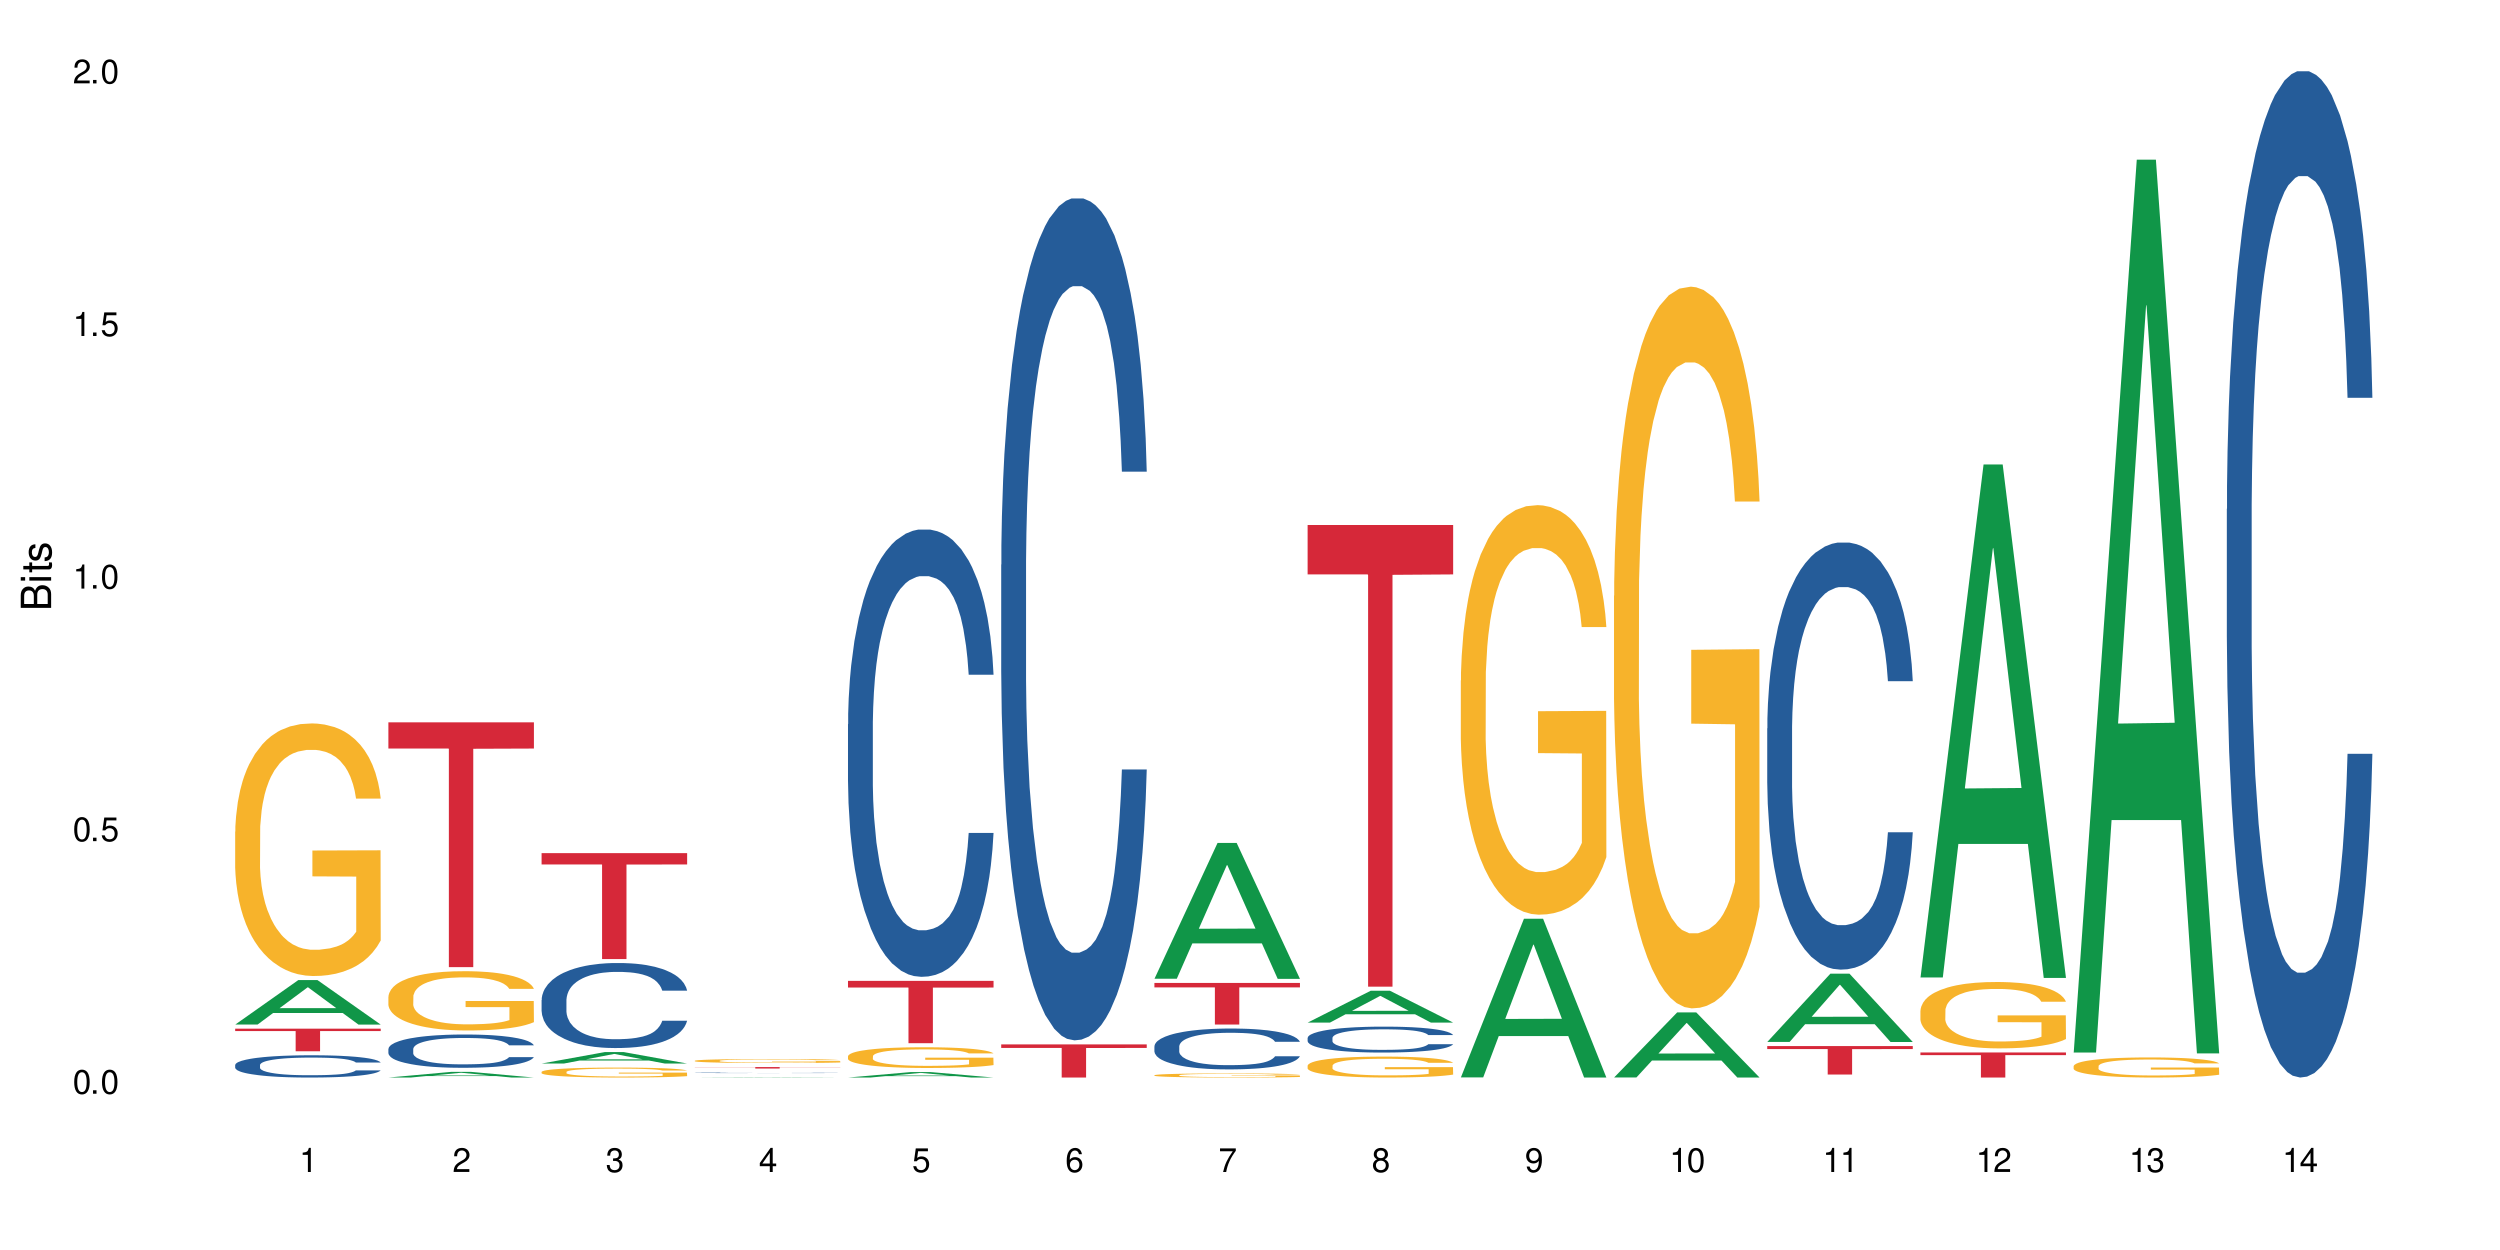 <?xml version="1.0" encoding="UTF-8"?>
<svg xmlns="http://www.w3.org/2000/svg" xmlns:xlink="http://www.w3.org/1999/xlink" width="720" height="360" viewBox="0 0 720 360">
<defs>
<g>
<g id="glyph-0-0">
</g>
<g id="glyph-0-1">
<path d="M 2.641 -6.938 C 2 -6.938 1.422 -6.656 1.078 -6.172 C 0.641 -5.562 0.406 -4.641 0.406 -3.359 C 0.406 -1.016 1.188 0.219 2.641 0.219 C 4.078 0.219 4.859 -1.016 4.859 -3.297 C 4.859 -4.641 4.656 -5.547 4.203 -6.172 C 3.844 -6.656 3.281 -6.938 2.641 -6.938 Z M 2.641 -6.188 C 3.547 -6.188 4 -5.25 4 -3.375 C 4 -1.406 3.562 -0.484 2.625 -0.484 C 1.734 -0.484 1.281 -1.438 1.281 -3.344 C 1.281 -5.25 1.734 -6.188 2.641 -6.188 Z M 2.641 -6.188 "/>
</g>
<g id="glyph-0-2">
<path d="M 1.828 -1 L 0.828 -1 L 0.828 0 L 1.828 0 Z M 1.828 -1 "/>
</g>
<g id="glyph-0-3">
<path d="M 4.562 -6.797 L 1.062 -6.797 L 0.547 -3.094 L 1.328 -3.094 C 1.719 -3.562 2.047 -3.734 2.578 -3.734 C 3.484 -3.734 4.062 -3.109 4.062 -2.094 C 4.062 -1.125 3.484 -0.531 2.578 -0.531 C 1.828 -0.531 1.375 -0.906 1.188 -1.672 L 0.328 -1.672 C 0.453 -1.109 0.547 -0.844 0.75 -0.594 C 1.125 -0.078 1.828 0.219 2.594 0.219 C 3.969 0.219 4.922 -0.781 4.922 -2.219 C 4.922 -3.562 4.031 -4.484 2.719 -4.484 C 2.25 -4.484 1.859 -4.359 1.469 -4.062 L 1.734 -5.969 L 4.562 -5.969 Z M 4.562 -6.797 "/>
</g>
<g id="glyph-0-4">
<path d="M 2.484 -4.938 L 2.484 0 L 3.328 0 L 3.328 -6.938 L 2.766 -6.938 C 2.469 -5.875 2.281 -5.734 0.984 -5.562 L 0.984 -4.938 Z M 2.484 -4.938 "/>
</g>
<g id="glyph-0-5">
<path d="M 4.859 -0.828 L 1.281 -0.828 C 1.359 -1.406 1.672 -1.781 2.5 -2.281 L 3.469 -2.828 C 4.406 -3.344 4.906 -4.062 4.906 -4.906 C 4.906 -5.484 4.672 -6.031 4.266 -6.406 C 3.859 -6.766 3.375 -6.938 2.719 -6.938 C 1.859 -6.938 1.219 -6.625 0.844 -6.031 C 0.609 -5.672 0.5 -5.234 0.484 -4.531 L 1.328 -4.531 C 1.359 -5.016 1.406 -5.281 1.531 -5.516 C 1.75 -5.938 2.188 -6.203 2.703 -6.203 C 3.469 -6.203 4.031 -5.641 4.031 -4.891 C 4.031 -4.344 3.719 -3.859 3.125 -3.516 L 2.234 -3 C 0.812 -2.172 0.406 -1.531 0.328 -0.016 L 4.859 -0.016 Z M 4.859 -0.828 "/>
</g>
<g id="glyph-0-6">
<path d="M 2.125 -3.188 L 2.578 -3.188 C 3.5 -3.188 3.984 -2.766 3.984 -1.922 C 3.984 -1.062 3.469 -0.531 2.594 -0.531 C 1.656 -0.531 1.203 -1 1.156 -2.016 L 0.312 -2.016 C 0.344 -1.453 0.438 -1.094 0.609 -0.781 C 0.953 -0.109 1.625 0.219 2.547 0.219 C 3.953 0.219 4.859 -0.625 4.859 -1.938 C 4.859 -2.828 4.516 -3.297 3.703 -3.594 C 4.344 -3.844 4.656 -4.328 4.656 -5.031 C 4.656 -6.219 3.875 -6.938 2.578 -6.938 C 1.203 -6.938 0.484 -6.172 0.453 -4.703 L 1.297 -4.703 C 1.312 -5.125 1.344 -5.359 1.453 -5.578 C 1.641 -5.969 2.062 -6.203 2.594 -6.203 C 3.344 -6.203 3.797 -5.75 3.797 -5 C 3.797 -4.516 3.609 -4.219 3.25 -4.047 C 3.016 -3.953 2.703 -3.922 2.125 -3.906 Z M 2.125 -3.188 "/>
</g>
<g id="glyph-0-7">
<path d="M 3.141 -1.672 L 3.141 0 L 3.984 0 L 3.984 -1.672 L 4.984 -1.672 L 4.984 -2.438 L 3.984 -2.438 L 3.984 -6.938 L 3.359 -6.938 L 0.266 -2.578 L 0.266 -1.672 Z M 3.141 -2.438 L 1 -2.438 L 3.141 -5.5 Z M 3.141 -2.438 "/>
</g>
<g id="glyph-0-8">
<path d="M 4.781 -5.125 C 4.609 -6.266 3.891 -6.938 2.844 -6.938 C 2.094 -6.938 1.422 -6.578 1.031 -5.953 C 0.594 -5.266 0.406 -4.422 0.406 -3.172 C 0.406 -2 0.578 -1.25 0.984 -0.641 C 1.359 -0.078 1.953 0.219 2.703 0.219 C 3.984 0.219 4.922 -0.75 4.922 -2.094 C 4.922 -3.375 4.062 -4.281 2.844 -4.281 C 2.172 -4.281 1.641 -4.031 1.281 -3.516 C 1.281 -5.234 1.828 -6.188 2.797 -6.188 C 3.391 -6.188 3.797 -5.797 3.938 -5.125 Z M 2.734 -3.531 C 3.547 -3.531 4.062 -2.953 4.062 -2.031 C 4.062 -1.156 3.484 -0.531 2.703 -0.531 C 1.922 -0.531 1.328 -1.188 1.328 -2.078 C 1.328 -2.938 1.906 -3.531 2.734 -3.531 Z M 2.734 -3.531 "/>
</g>
<g id="glyph-0-9">
<path d="M 4.984 -6.797 L 0.438 -6.797 L 0.438 -5.969 L 4.109 -5.969 C 2.5 -3.656 1.828 -2.234 1.328 0 L 2.219 0 C 2.594 -2.172 3.453 -4.047 4.984 -6.094 Z M 4.984 -6.797 "/>
</g>
<g id="glyph-0-10">
<path d="M 3.75 -3.656 C 4.469 -4.094 4.688 -4.438 4.688 -5.078 C 4.688 -6.172 3.844 -6.938 2.641 -6.938 C 1.438 -6.938 0.594 -6.172 0.594 -5.094 C 0.594 -4.438 0.812 -4.094 1.516 -3.656 C 0.734 -3.266 0.359 -2.703 0.359 -1.922 C 0.359 -0.656 1.281 0.219 2.641 0.219 C 3.984 0.219 4.922 -0.656 4.922 -1.922 C 4.922 -2.703 4.531 -3.266 3.75 -3.656 Z M 2.641 -6.188 C 3.359 -6.188 3.812 -5.75 3.812 -5.062 C 3.812 -4.406 3.344 -3.984 2.641 -3.984 C 1.922 -3.984 1.453 -4.406 1.453 -5.078 C 1.453 -5.75 1.922 -6.188 2.641 -6.188 Z M 2.641 -3.266 C 3.484 -3.266 4.062 -2.719 4.062 -1.906 C 4.062 -1.078 3.484 -0.531 2.625 -0.531 C 1.797 -0.531 1.219 -1.094 1.219 -1.906 C 1.219 -2.719 1.781 -3.266 2.641 -3.266 Z M 2.641 -3.266 "/>
</g>
<g id="glyph-0-11">
<path d="M 0.516 -1.578 C 0.672 -0.453 1.406 0.219 2.438 0.219 C 3.188 0.219 3.859 -0.141 4.266 -0.766 C 4.688 -1.453 4.891 -2.297 4.891 -3.547 C 4.891 -4.719 4.703 -5.453 4.312 -6.078 C 3.938 -6.641 3.344 -6.938 2.594 -6.938 C 1.297 -6.938 0.359 -5.969 0.359 -4.625 C 0.359 -3.344 1.234 -2.453 2.453 -2.453 C 3.094 -2.453 3.578 -2.672 4.016 -3.203 C 4 -1.484 3.469 -0.531 2.5 -0.531 C 1.906 -0.531 1.484 -0.906 1.359 -1.578 Z M 2.578 -6.203 C 3.375 -6.203 3.969 -5.531 3.969 -4.641 C 3.969 -3.797 3.391 -3.188 2.547 -3.188 C 1.734 -3.188 1.234 -3.766 1.234 -4.688 C 1.234 -5.562 1.797 -6.203 2.578 -6.203 Z M 2.578 -6.203 "/>
</g>
<g id="glyph-1-0">
</g>
<g id="glyph-1-1">
<path d="M 0 -0.953 L 0 -4.891 C 0 -5.719 -0.234 -6.344 -0.734 -6.797 C -1.188 -7.234 -1.812 -7.469 -2.5 -7.469 C -3.547 -7.469 -4.188 -7 -4.625 -5.875 C -4.984 -6.688 -5.625 -7.094 -6.531 -7.094 C -7.172 -7.094 -7.734 -6.859 -8.141 -6.391 C -8.562 -5.922 -8.75 -5.344 -8.75 -4.5 L -8.75 -0.953 Z M -4.984 -2.062 L -7.766 -2.062 L -7.766 -4.219 C -7.766 -4.844 -7.688 -5.203 -7.453 -5.5 C -7.219 -5.812 -6.859 -5.969 -6.375 -5.969 C -5.891 -5.969 -5.531 -5.812 -5.297 -5.5 C -5.062 -5.203 -4.984 -4.844 -4.984 -4.219 Z M -0.984 -2.062 L -4 -2.062 L -4 -4.781 C -4 -5.766 -3.438 -6.359 -2.484 -6.359 C -1.547 -6.359 -0.984 -5.766 -0.984 -4.781 Z M -0.984 -2.062 "/>
</g>
<g id="glyph-1-2">
<path d="M -6.281 -1.797 L -6.281 -0.797 L 0 -0.797 L 0 -1.797 Z M -8.75 -1.797 L -8.75 -0.797 L -7.484 -0.797 L -7.484 -1.797 Z M -8.75 -1.797 "/>
</g>
<g id="glyph-1-3">
<path d="M -6.281 -3.047 L -6.281 -2.016 L -8.016 -2.016 L -8.016 -1.016 L -6.281 -1.016 L -6.281 -0.172 L -5.469 -0.172 L -5.469 -1.016 L -0.719 -1.016 C -0.078 -1.016 0.281 -1.453 0.281 -2.234 C 0.281 -2.5 0.25 -2.719 0.188 -3.047 L -0.641 -3.047 C -0.609 -2.906 -0.594 -2.766 -0.594 -2.562 C -0.594 -2.141 -0.719 -2.016 -1.156 -2.016 L -5.469 -2.016 L -5.469 -3.047 Z M -6.281 -3.047 "/>
</g>
<g id="glyph-1-4">
<path d="M -4.531 -5.25 C -5.766 -5.25 -6.469 -4.422 -6.469 -2.969 C -6.469 -1.516 -5.719 -0.562 -4.547 -0.562 C -3.562 -0.562 -3.094 -1.062 -2.734 -2.562 L -2.516 -3.484 C -2.344 -4.188 -2.094 -4.469 -1.641 -4.469 C -1.047 -4.469 -0.641 -3.875 -0.641 -3 C -0.641 -2.453 -0.797 -2 -1.062 -1.75 C -1.25 -1.594 -1.422 -1.531 -1.875 -1.469 L -1.875 -0.406 C -0.422 -0.453 0.281 -1.266 0.281 -2.922 C 0.281 -4.5 -0.5 -5.516 -1.719 -5.516 C -2.656 -5.516 -3.172 -4.984 -3.469 -3.734 L -3.703 -2.766 C -3.891 -1.953 -4.156 -1.609 -4.594 -1.609 C -5.188 -1.609 -5.547 -2.125 -5.547 -2.938 C -5.547 -3.75 -5.203 -4.172 -4.531 -4.203 Z M -4.531 -5.25 "/>
</g>
</g>
</defs>
<rect x="-72" y="-36" width="864" height="432" fill="rgb(100%, 100%, 100%)" fill-opacity="1"/>
<path fill-rule="nonzero" fill="rgb(6.275%, 58.824%, 28.235%)" fill-opacity="1" d="M 67.73 295.074 L 67.777 295.062 L 85.914 282.258 L 91.422 282.258 L 109.648 295.086 L 103.242 295.086 L 98.676 291.738 L 78.656 291.738 L 74.18 295.074 L 67.73 295.074 L 80.582 290.352 L 96.84 290.34 L 88.734 284.355 L 88.645 284.34 L 88.555 284.379 L 80.539 290.34 L 80.582 290.352 Z M 67.73 295.074 "/>
<path fill-rule="nonzero" fill="rgb(14.51%, 36.078%, 60%)" fill-opacity="1" d="M 67.73 306.711 L 67.781 306.703 L 67.781 306.562 L 67.934 306.34 L 68.293 306.059 L 68.652 305.867 L 69.57 305.52 L 70.848 305.188 L 72.18 304.93 L 73.148 304.777 L 74.02 304.66 L 76.012 304.441 L 77.289 304.332 L 78.672 304.23 L 80.355 304.133 L 81.582 304.074 L 84.344 303.98 L 86.391 303.938 L 87.973 303.922 L 91.398 303.922 L 93.441 303.945 L 94.926 303.973 L 96.562 304.02 L 97.941 304.074 L 100.344 304.203 L 102.492 304.367 L 103.461 304.461 L 104.996 304.641 L 106.172 304.816 L 106.988 304.969 L 107.91 305.188 L 108.727 305.449 L 109.34 305.75 L 109.648 306 L 102.492 306 L 102.133 305.766 L 101.723 305.586 L 100.957 305.344 L 100.191 305.176 L 99.117 305.004 L 98.145 304.895 L 96.816 304.781 L 95.641 304.711 L 94.414 304.66 L 93.238 304.625 L 90.988 304.59 L 88.383 304.59 L 87.41 304.602 L 85.418 304.648 L 84.344 304.688 L 82.812 304.77 L 81.738 304.848 L 80.461 304.965 L 79.59 305.062 L 78.516 305.215 L 77.75 305.352 L 76.883 305.543 L 76.371 305.691 L 75.91 305.855 L 75.5 306.047 L 75.195 306.254 L 74.988 306.469 L 74.887 306.68 L 74.887 307.59 L 74.988 307.801 L 75.246 308.047 L 75.91 308.406 L 76.883 308.715 L 78.004 308.961 L 79.078 309.137 L 79.691 309.219 L 80.512 309.312 L 81.789 309.43 L 83.629 309.547 L 84.703 309.594 L 86.34 309.641 L 88.023 309.664 L 90.273 309.664 L 92.27 309.641 L 93.598 309.613 L 94.977 309.566 L 96.867 309.465 L 98.043 309.371 L 99.066 309.262 L 99.832 309.148 L 100.344 309.055 L 101.109 308.875 L 101.723 308.676 L 102.184 308.469 L 102.492 308.27 L 109.648 308.27 L 109.34 308.504 L 108.883 308.734 L 108.422 308.902 L 107.707 309.109 L 106.887 309.289 L 105.711 309.496 L 104.742 309.629 L 103.461 309.777 L 102.285 309.887 L 101.008 309.988 L 99.117 310.105 L 97.891 310.164 L 96.562 310.215 L 94.977 310.262 L 92.984 310.305 L 90.836 310.328 L 88.844 310.332 L 86.695 310.32 L 85.109 310.297 L 83.016 310.246 L 80.41 310.141 L 78.516 310.027 L 77.035 309.918 L 75.758 309.801 L 74.324 309.641 L 72.484 309.383 L 71.359 309.184 L 70.594 309.02 L 69.723 308.793 L 69.109 308.586 L 68.395 308.258 L 67.883 307.844 L 67.73 307.52 Z M 67.73 306.711 "/>
<path fill-rule="nonzero" fill="rgb(96.863%, 70.196%, 16.863%)" fill-opacity="1" d="M 67.73 239.504 L 67.781 239.438 L 67.781 238.105 L 67.988 235.117 L 68.496 231 L 69.164 227.609 L 69.879 224.953 L 70.34 223.559 L 71.105 221.562 L 71.77 220.102 L 73.457 217.113 L 75.602 214.32 L 76.777 213.125 L 78.109 211.996 L 80 210.734 L 80.867 210.27 L 83.527 209.207 L 86.543 208.543 L 89.863 208.344 L 91.398 208.41 L 93.496 208.676 L 96.355 209.406 L 97.992 210.07 L 99.27 210.734 L 100.602 211.598 L 102.234 212.926 L 103.77 214.52 L 104.996 216.117 L 106.223 218.109 L 107.246 220.234 L 108.113 222.559 L 108.883 225.352 L 109.34 227.676 L 109.648 230 L 102.543 230 L 102.133 227.676 L 101.672 225.883 L 100.906 223.691 L 100.141 222.094 L 99.375 220.832 L 97.941 219.105 L 96.715 218.043 L 95.18 217.113 L 93.699 216.516 L 92.012 216.117 L 90.988 215.984 L 88.281 215.984 L 85.828 216.449 L 84.395 216.98 L 83.375 217.512 L 81.941 218.508 L 81.074 219.305 L 80.562 219.836 L 79.027 221.895 L 78.004 223.758 L 77.445 225.02 L 76.727 227.012 L 76.215 228.805 L 75.652 231.465 L 75.348 233.457 L 74.938 237.973 L 74.887 249.934 L 75.039 252.457 L 75.348 255.184 L 75.758 257.574 L 76.371 260.098 L 76.984 262.027 L 78.059 264.617 L 78.977 266.344 L 79.691 267.473 L 81.074 269.27 L 81.637 269.867 L 82.965 271.062 L 84.344 271.992 L 86.031 272.789 L 87.309 273.188 L 89.355 273.52 L 91.961 273.52 L 95.027 273.121 L 96.969 272.59 L 98.301 272.059 L 99.168 271.594 L 100.242 270.863 L 101.008 270.199 L 101.723 269.469 L 102.594 268.336 L 102.594 252.457 L 89.969 252.391 L 89.969 244.949 L 109.598 244.883 L 109.648 270.863 L 108.574 272.656 L 107.246 274.383 L 105.969 275.711 L 104.637 276.844 L 102.746 278.105 L 101.215 278.902 L 98.863 279.832 L 96.715 280.43 L 94.465 280.828 L 92.473 281.027 L 90.121 281.094 L 88.023 280.961 L 85.777 280.562 L 83.988 280.031 L 82.352 279.367 L 80.715 278.504 L 78.672 277.109 L 77.34 275.977 L 75.961 274.582 L 74.582 272.922 L 73.355 271.129 L 72.535 269.734 L 71.719 268.137 L 70.848 266.145 L 70.031 263.887 L 69.418 261.828 L 68.855 259.5 L 68.445 257.309 L 68.039 254.32 L 67.832 251.926 L 67.73 249.867 Z M 67.73 239.504 "/>
<path fill-rule="nonzero" fill="rgb(83.922%, 15.686%, 22.353%)" fill-opacity="1" d="M 67.73 296.25 L 109.648 296.25 L 109.648 296.945 L 92.18 296.953 L 92.18 302.758 L 85.148 302.758 L 85.148 296.957 L 85.047 296.945 L 67.73 296.945 Z M 67.73 296.25 "/>
<path fill-rule="nonzero" fill="rgb(6.275%, 58.824%, 28.235%)" fill-opacity="1" d="M 111.855 310.332 L 111.898 310.328 L 130.035 308.691 L 135.543 308.691 L 153.77 310.332 L 147.367 310.332 L 142.801 309.902 L 122.781 309.902 L 118.301 310.332 L 111.855 310.332 L 124.707 309.727 L 140.961 309.727 L 132.855 308.957 L 132.766 308.957 L 132.68 308.961 L 124.66 309.727 L 124.707 309.727 Z M 111.855 310.332 "/>
<path fill-rule="nonzero" fill="rgb(14.51%, 36.078%, 60%)" fill-opacity="1" d="M 111.855 302.113 L 111.906 302.105 L 111.906 301.895 L 112.059 301.562 L 112.418 301.145 L 112.773 300.855 L 113.695 300.336 L 114.973 299.84 L 116.301 299.453 L 117.273 299.227 L 118.141 299.051 L 120.137 298.727 L 121.414 298.559 L 122.793 298.41 L 124.48 298.262 L 125.707 298.176 L 128.469 298.035 L 130.512 297.973 L 132.098 297.945 L 135.523 297.945 L 137.566 297.98 L 139.047 298.027 L 140.684 298.094 L 142.066 298.176 L 144.469 298.367 L 146.613 298.613 L 147.586 298.754 L 149.117 299.023 L 150.293 299.285 L 151.113 299.516 L 152.031 299.84 L 152.852 300.23 L 153.465 300.68 L 153.77 301.055 L 146.613 301.055 L 146.258 300.703 L 145.848 300.434 L 145.082 300.074 L 144.312 299.82 L 143.242 299.566 L 142.27 299.398 L 140.941 299.234 L 139.766 299.129 L 138.539 299.051 L 137.363 298.996 L 135.113 298.945 L 132.504 298.945 L 131.535 298.961 L 129.539 299.031 L 128.469 299.094 L 126.934 299.215 L 125.859 299.332 L 124.582 299.504 L 123.715 299.652 L 122.641 299.883 L 121.875 300.082 L 121.004 300.371 L 120.492 300.59 L 120.031 300.836 L 119.625 301.125 L 119.316 301.434 L 119.113 301.754 L 119.012 302.07 L 119.012 303.43 L 119.113 303.742 L 119.367 304.109 L 120.031 304.645 L 121.004 305.109 L 122.129 305.477 L 123.203 305.738 L 123.816 305.863 L 124.633 306.004 L 125.91 306.176 L 127.75 306.352 L 128.824 306.422 L 130.461 306.492 L 132.148 306.527 L 134.398 306.527 L 136.391 306.492 L 137.719 306.449 L 139.102 306.379 L 140.992 306.23 L 142.168 306.09 L 143.188 305.922 L 143.957 305.758 L 144.469 305.617 L 145.234 305.344 L 145.848 305.047 L 146.309 304.742 L 146.613 304.445 L 153.77 304.445 L 153.465 304.793 L 153.004 305.137 L 152.543 305.391 L 151.828 305.695 L 151.012 305.969 L 149.836 306.273 L 148.863 306.477 L 147.586 306.695 L 146.41 306.859 L 145.133 307.008 L 143.242 307.184 L 142.012 307.273 L 140.684 307.352 L 139.102 307.422 L 137.105 307.48 L 134.961 307.516 L 132.965 307.527 L 130.82 307.508 L 129.234 307.473 L 127.137 307.395 L 124.531 307.238 L 122.641 307.07 L 121.156 306.902 L 119.879 306.73 L 118.449 306.492 L 116.609 306.105 L 115.484 305.809 L 114.715 305.562 L 113.848 305.223 L 113.234 304.918 L 112.52 304.426 L 112.008 303.805 L 111.855 303.324 Z M 111.855 302.113 "/>
<path fill-rule="nonzero" fill="rgb(96.863%, 70.196%, 16.863%)" fill-opacity="1" d="M 111.855 287.02 L 111.906 287.004 L 111.906 286.691 L 112.109 285.988 L 112.621 285.023 L 113.285 284.227 L 114 283.602 L 114.461 283.273 L 115.227 282.809 L 115.891 282.465 L 117.578 281.762 L 119.727 281.105 L 120.902 280.828 L 122.23 280.562 L 124.121 280.266 L 124.992 280.156 L 127.648 279.906 L 130.664 279.75 L 133.988 279.703 L 135.523 279.719 L 137.617 279.781 L 140.48 279.953 L 142.117 280.109 L 143.395 280.266 L 144.723 280.469 L 146.359 280.781 L 147.891 281.152 L 149.117 281.527 L 150.348 281.996 L 151.367 282.496 L 152.238 283.043 L 153.004 283.695 L 153.465 284.242 L 153.77 284.789 L 146.664 284.789 L 146.258 284.242 L 145.797 283.82 L 145.031 283.305 L 144.262 282.934 L 143.496 282.637 L 142.066 282.23 L 140.84 281.98 L 139.305 281.762 L 137.82 281.621 L 136.137 281.527 L 135.113 281.496 L 132.402 281.496 L 129.949 281.605 L 128.52 281.73 L 127.496 281.855 L 126.066 282.09 L 125.195 282.277 L 124.684 282.402 L 123.152 282.887 L 122.129 283.32 L 121.566 283.617 L 120.852 284.086 L 120.34 284.508 L 119.777 285.133 L 119.469 285.598 L 119.062 286.66 L 119.012 289.469 L 119.164 290.059 L 119.469 290.699 L 119.879 291.262 L 120.492 291.855 L 121.105 292.305 L 122.18 292.914 L 123.102 293.32 L 123.816 293.586 L 125.195 294.008 L 125.758 294.148 L 127.086 294.426 L 128.469 294.645 L 130.152 294.832 L 131.434 294.926 L 133.477 295.004 L 136.082 295.004 L 139.152 294.91 L 141.094 294.785 L 142.422 294.66 L 143.293 294.551 L 144.363 294.383 L 145.133 294.227 L 145.848 294.055 L 146.715 293.789 L 146.715 290.059 L 134.09 290.043 L 134.09 288.297 L 153.719 288.281 L 153.77 294.383 L 152.699 294.801 L 151.367 295.207 L 150.09 295.52 L 148.762 295.785 L 146.871 296.082 L 145.336 296.27 L 142.984 296.488 L 140.84 296.629 L 138.59 296.719 L 136.594 296.766 L 134.242 296.781 L 132.148 296.75 L 129.898 296.656 L 128.109 296.535 L 126.473 296.379 L 124.84 296.176 L 122.793 295.848 L 121.465 295.582 L 120.082 295.254 L 118.703 294.863 L 117.477 294.441 L 116.66 294.117 L 115.84 293.742 L 114.973 293.273 L 114.152 292.742 L 113.539 292.258 L 112.98 291.715 L 112.57 291.199 L 112.16 290.496 L 111.957 289.938 L 111.855 289.453 Z M 111.855 287.02 "/>
<path fill-rule="nonzero" fill="rgb(83.922%, 15.686%, 22.353%)" fill-opacity="1" d="M 111.855 208.035 L 153.77 208.035 L 153.77 215.582 L 136.301 215.648 L 136.301 278.539 L 129.273 278.539 L 129.273 215.715 L 129.172 215.582 L 111.855 215.582 Z M 111.855 208.035 "/>
<path fill-rule="nonzero" fill="rgb(6.275%, 58.824%, 28.235%)" fill-opacity="1" d="M 155.977 306.297 L 156.023 306.293 L 174.16 303.004 L 179.668 303.004 L 197.895 306.301 L 191.488 306.301 L 186.922 305.441 L 166.902 305.441 L 162.426 306.297 L 155.977 306.297 L 168.828 305.082 L 185.086 305.082 L 176.98 303.543 L 176.891 303.539 L 176.801 303.547 L 168.785 305.082 L 168.828 305.082 Z M 155.977 306.297 "/>
<path fill-rule="nonzero" fill="rgb(14.51%, 36.078%, 60%)" fill-opacity="1" d="M 155.977 288.016 L 156.027 287.992 L 156.027 287.453 L 156.18 286.605 L 156.539 285.531 L 156.898 284.793 L 157.816 283.473 L 159.094 282.199 L 160.426 281.215 L 161.395 280.633 L 162.266 280.184 L 164.258 279.355 L 165.535 278.934 L 166.918 278.551 L 168.602 278.172 L 169.828 277.949 L 172.59 277.59 L 174.637 277.434 L 176.219 277.367 L 179.645 277.367 L 181.688 277.457 L 183.172 277.566 L 184.809 277.746 L 186.188 277.949 L 188.59 278.441 L 190.738 279.066 L 191.707 279.426 L 193.242 280.117 L 194.418 280.789 L 195.234 281.371 L 196.156 282.199 L 196.973 283.203 L 197.586 284.344 L 197.895 285.309 L 190.738 285.309 L 190.379 284.414 L 189.969 283.719 L 189.203 282.801 L 188.438 282.152 L 187.363 281.504 L 186.391 281.078 L 185.062 280.656 L 183.887 280.387 L 182.66 280.184 L 181.484 280.051 L 179.234 279.918 L 176.629 279.918 L 175.656 279.961 L 173.664 280.141 L 172.59 280.297 L 171.059 280.609 L 169.984 280.902 L 168.707 281.348 L 167.836 281.727 L 166.762 282.309 L 165.996 282.824 L 165.129 283.562 L 164.617 284.121 L 164.156 284.746 L 163.746 285.484 L 163.441 286.27 L 163.234 287.098 L 163.133 287.902 L 163.133 291.371 L 163.234 292.176 L 163.492 293.113 L 164.156 294.48 L 165.129 295.664 L 166.25 296.605 L 167.324 297.273 L 167.938 297.59 L 168.758 297.945 L 170.035 298.395 L 171.875 298.84 L 172.949 299.02 L 174.582 299.199 L 176.27 299.289 L 178.52 299.289 L 180.512 299.199 L 181.844 299.086 L 183.223 298.906 L 185.113 298.527 L 186.289 298.168 L 187.312 297.746 L 188.078 297.32 L 188.59 296.961 L 189.355 296.27 L 189.969 295.508 L 190.43 294.727 L 190.738 293.965 L 197.895 293.965 L 197.586 294.859 L 197.129 295.73 L 196.668 296.379 L 195.953 297.164 L 195.133 297.855 L 193.957 298.641 L 192.988 299.152 L 191.707 299.715 L 190.531 300.137 L 189.254 300.52 L 187.363 300.965 L 186.137 301.191 L 184.809 301.391 L 183.223 301.57 L 181.23 301.727 L 179.082 301.816 L 177.09 301.84 L 174.941 301.793 L 173.355 301.703 L 171.262 301.504 L 168.652 301.102 L 166.762 300.676 L 165.281 300.25 L 164.004 299.801 L 162.57 299.199 L 160.73 298.215 L 159.605 297.453 L 158.84 296.828 L 157.969 295.957 L 157.355 295.172 L 156.641 293.918 L 156.129 292.332 L 155.977 291.102 Z M 155.977 288.016 "/>
<path fill-rule="nonzero" fill="rgb(96.863%, 70.196%, 16.863%)" fill-opacity="1" d="M 155.977 308.691 L 156.027 308.691 L 156.027 308.637 L 156.234 308.52 L 156.742 308.359 L 157.41 308.223 L 158.125 308.121 L 158.582 308.062 L 159.352 307.984 L 160.016 307.93 L 161.703 307.809 L 163.848 307.699 L 165.023 307.652 L 166.355 307.609 L 168.246 307.559 L 169.113 307.539 L 171.773 307.5 L 174.789 307.473 L 178.109 307.465 L 179.645 307.469 L 181.742 307.477 L 184.602 307.508 L 186.238 307.531 L 187.516 307.559 L 188.848 307.594 L 190.48 307.645 L 192.016 307.707 L 193.242 307.77 L 194.469 307.852 L 195.492 307.934 L 196.359 308.023 L 197.129 308.137 L 197.586 308.227 L 197.895 308.32 L 190.789 308.32 L 190.379 308.227 L 189.918 308.156 L 189.152 308.07 L 188.387 308.008 L 187.617 307.957 L 186.188 307.891 L 184.961 307.848 L 183.426 307.809 L 181.945 307.785 L 180.258 307.77 L 179.234 307.766 L 176.527 307.766 L 174.074 307.785 L 172.641 307.805 L 171.617 307.824 L 170.188 307.867 L 169.32 307.898 L 168.809 307.918 L 167.273 308 L 166.25 308.074 L 165.688 308.121 L 164.973 308.199 L 164.461 308.27 L 163.898 308.375 L 163.594 308.453 L 163.184 308.633 L 163.133 309.105 L 163.285 309.203 L 163.594 309.312 L 164.004 309.406 L 164.617 309.504 L 165.23 309.582 L 166.305 309.684 L 167.223 309.75 L 167.938 309.797 L 169.32 309.867 L 169.883 309.891 L 171.211 309.938 L 172.59 309.973 L 174.277 310.004 L 175.555 310.02 L 177.602 310.035 L 180.207 310.035 L 183.273 310.02 L 185.215 309.996 L 186.547 309.977 L 187.414 309.957 L 188.488 309.93 L 189.254 309.902 L 189.969 309.875 L 190.84 309.828 L 190.84 309.203 L 178.215 309.199 L 178.215 308.906 L 197.844 308.906 L 197.895 309.93 L 196.82 310 L 195.492 310.066 L 194.215 310.121 L 192.883 310.164 L 190.992 310.215 L 189.461 310.246 L 187.109 310.281 L 184.961 310.305 L 182.711 310.32 L 180.719 310.328 L 178.367 310.332 L 176.27 310.328 L 174.023 310.312 L 172.234 310.289 L 170.598 310.266 L 168.961 310.23 L 166.918 310.176 L 165.586 310.129 L 164.207 310.074 L 162.828 310.012 L 161.602 309.941 L 160.781 309.883 L 159.965 309.82 L 159.094 309.742 L 158.277 309.652 L 157.664 309.574 L 157.102 309.48 L 156.691 309.395 L 156.285 309.277 L 156.078 309.184 L 155.977 309.102 Z M 155.977 308.691 "/>
<path fill-rule="nonzero" fill="rgb(83.922%, 15.686%, 22.353%)" fill-opacity="1" d="M 155.977 245.699 L 197.895 245.699 L 197.895 248.965 L 180.426 248.992 L 180.426 276.203 L 173.395 276.203 L 173.395 249.02 L 173.293 248.965 L 155.977 248.965 Z M 155.977 245.699 "/>
<path fill-rule="nonzero" fill="rgb(6.275%, 58.824%, 28.235%)" fill-opacity="1" d="M 200.102 310.332 L 200.145 310.332 L 218.281 310.219 L 223.789 310.219 L 242.016 310.332 L 235.613 310.332 L 231.047 310.301 L 211.027 310.301 L 206.547 310.332 L 200.102 310.332 L 212.953 310.289 L 229.207 310.289 L 221.102 310.234 L 220.926 310.234 L 212.906 310.289 L 212.953 310.289 Z M 200.102 310.332 "/>
<path fill-rule="nonzero" fill="rgb(14.51%, 36.078%, 60%)" fill-opacity="1" d="M 200.102 308.969 L 200.152 308.969 L 200.152 308.965 L 200.305 308.957 L 200.664 308.953 L 201.02 308.945 L 201.941 308.938 L 203.219 308.93 L 204.547 308.926 L 205.52 308.922 L 206.387 308.918 L 208.383 308.914 L 209.66 308.91 L 211.039 308.91 L 212.727 308.906 L 213.953 308.906 L 216.715 308.902 L 228.93 308.902 L 230.312 308.906 L 232.715 308.906 L 234.859 308.91 L 235.832 308.914 L 237.363 308.918 L 238.539 308.922 L 239.359 308.926 L 240.277 308.93 L 241.098 308.938 L 241.711 308.945 L 242.016 308.949 L 234.859 308.949 L 234.504 308.945 L 234.094 308.941 L 233.328 308.934 L 232.559 308.93 L 231.488 308.926 L 230.516 308.926 L 229.188 308.922 L 228.012 308.918 L 216.715 308.918 L 215.18 308.922 L 214.105 308.922 L 212.828 308.926 L 211.961 308.93 L 210.887 308.934 L 210.117 308.934 L 209.25 308.941 L 208.738 308.941 L 208.277 308.945 L 207.871 308.953 L 207.562 308.957 L 207.359 308.961 L 207.258 308.965 L 207.258 308.988 L 207.359 308.992 L 207.613 309 L 208.277 309.008 L 209.25 309.016 L 210.375 309.02 L 211.449 309.023 L 212.062 309.027 L 212.879 309.027 L 214.156 309.031 L 215.996 309.035 L 218.707 309.035 L 220.395 309.039 L 222.645 309.039 L 224.637 309.035 L 227.348 309.035 L 229.238 309.031 L 230.414 309.031 L 231.434 309.027 L 232.203 309.023 L 232.715 309.023 L 233.48 309.02 L 234.094 309.016 L 234.555 309.008 L 234.859 309.004 L 242.016 309.004 L 241.711 309.008 L 241.25 309.016 L 240.789 309.02 L 240.074 309.023 L 239.258 309.027 L 238.082 309.031 L 237.109 309.035 L 235.832 309.039 L 234.656 309.043 L 233.379 309.043 L 231.488 309.047 L 230.258 309.051 L 225.352 309.051 L 223.207 309.055 L 219.066 309.055 L 217.48 309.051 L 215.383 309.051 L 212.777 309.047 L 210.887 309.047 L 209.402 309.043 L 208.125 309.039 L 206.695 309.035 L 204.855 309.031 L 203.73 309.027 L 202.961 309.023 L 202.094 309.016 L 201.48 309.012 L 200.766 309.004 L 200.254 308.992 L 200.102 308.984 Z M 200.102 308.969 "/>
<path fill-rule="nonzero" fill="rgb(96.863%, 70.196%, 16.863%)" fill-opacity="1" d="M 200.102 305.492 L 200.152 305.492 L 200.152 305.469 L 200.355 305.422 L 200.867 305.359 L 201.531 305.305 L 202.246 305.262 L 202.707 305.238 L 203.473 305.207 L 204.137 305.184 L 205.824 305.137 L 207.973 305.094 L 209.148 305.074 L 210.477 305.059 L 212.367 305.035 L 213.238 305.031 L 215.895 305.012 L 218.91 305.004 L 222.234 305 L 223.77 305 L 225.863 305.004 L 228.727 305.016 L 230.363 305.027 L 231.641 305.035 L 232.969 305.051 L 234.605 305.07 L 236.137 305.098 L 237.363 305.121 L 238.594 305.152 L 239.613 305.188 L 240.484 305.223 L 241.25 305.27 L 241.711 305.305 L 242.016 305.344 L 234.91 305.344 L 234.504 305.305 L 234.043 305.277 L 233.277 305.242 L 232.508 305.215 L 231.742 305.195 L 230.312 305.168 L 229.082 305.152 L 227.551 305.137 L 226.066 305.129 L 224.383 305.121 L 220.648 305.121 L 218.195 305.129 L 216.766 305.137 L 215.742 305.145 L 214.312 305.16 L 213.441 305.172 L 212.93 305.18 L 211.398 305.215 L 210.375 305.242 L 209.812 305.262 L 209.098 305.293 L 208.586 305.324 L 208.023 305.363 L 207.715 305.398 L 207.309 305.469 L 207.258 305.656 L 207.41 305.699 L 207.715 305.742 L 208.125 305.777 L 208.738 305.816 L 209.352 305.848 L 210.426 305.891 L 211.348 305.918 L 212.062 305.934 L 213.441 305.965 L 214.004 305.973 L 215.332 305.992 L 216.715 306.008 L 218.398 306.02 L 219.68 306.027 L 221.723 306.031 L 224.328 306.031 L 227.398 306.023 L 229.34 306.016 L 230.668 306.008 L 231.539 306 L 232.609 305.988 L 233.379 305.977 L 234.094 305.965 L 234.961 305.949 L 234.961 305.699 L 222.336 305.695 L 222.336 305.578 L 241.965 305.578 L 242.016 305.988 L 240.941 306.016 L 239.613 306.043 L 238.336 306.066 L 237.008 306.082 L 235.117 306.102 L 233.582 306.117 L 231.23 306.129 L 229.082 306.141 L 226.836 306.148 L 224.84 306.148 L 222.488 306.152 L 220.395 306.148 L 218.145 306.141 L 216.355 306.133 L 214.719 306.125 L 213.082 306.109 L 211.039 306.086 L 209.711 306.07 L 208.328 306.047 L 206.949 306.02 L 205.723 305.992 L 204.906 305.973 L 204.086 305.945 L 203.219 305.914 L 202.398 305.879 L 201.785 305.844 L 201.223 305.809 L 200.816 305.773 L 200.406 305.727 L 200.203 305.688 L 200.102 305.656 Z M 200.102 305.492 "/>
<path fill-rule="nonzero" fill="rgb(83.922%, 15.686%, 22.353%)" fill-opacity="1" d="M 200.102 307.316 L 242.016 307.316 L 242.016 307.359 L 224.547 307.359 L 224.547 307.738 L 217.52 307.738 L 217.52 307.359 L 200.102 307.359 Z M 200.102 307.316 "/>
<path fill-rule="nonzero" fill="rgb(6.275%, 58.824%, 28.235%)" fill-opacity="1" d="M 244.223 310.332 L 244.27 310.328 L 262.406 308.746 L 267.914 308.746 L 286.141 310.332 L 279.734 310.332 L 275.168 309.918 L 255.148 309.918 L 250.672 310.332 L 244.223 310.332 L 257.074 309.746 L 273.332 309.746 L 265.227 309.004 L 265.137 309.004 L 265.047 309.008 L 257.031 309.746 L 257.074 309.746 Z M 244.223 310.332 "/>
<path fill-rule="nonzero" fill="rgb(14.51%, 36.078%, 60%)" fill-opacity="1" d="M 244.223 208.566 L 244.273 208.449 L 244.273 205.625 L 244.426 201.148 L 244.785 195.496 L 245.145 191.613 L 246.062 184.664 L 247.34 177.953 L 248.672 172.773 L 249.641 169.711 L 250.512 167.355 L 252.504 163 L 253.781 160.762 L 255.164 158.762 L 256.848 156.758 L 258.074 155.582 L 260.836 153.699 L 262.883 152.875 L 264.465 152.52 L 267.891 152.52 L 269.934 152.992 L 271.418 153.578 L 273.055 154.523 L 274.434 155.582 L 276.836 158.172 L 278.984 161.469 L 279.953 163.352 L 281.488 167.004 L 282.664 170.535 L 283.48 173.598 L 284.402 177.953 L 285.219 183.25 L 285.832 189.258 L 286.141 194.32 L 278.984 194.32 L 278.625 189.609 L 278.215 185.961 L 277.449 181.133 L 276.684 177.719 L 275.609 174.305 L 274.637 172.066 L 273.309 169.828 L 272.133 168.414 L 270.906 167.355 L 269.73 166.648 L 267.48 165.941 L 264.875 165.941 L 263.902 166.18 L 261.91 167.121 L 260.836 167.945 L 259.305 169.594 L 258.23 171.125 L 256.953 173.48 L 256.082 175.48 L 255.008 178.543 L 254.242 181.25 L 253.371 185.137 L 252.863 188.078 L 252.402 191.375 L 251.992 195.262 L 251.688 199.383 L 251.48 203.738 L 251.379 207.977 L 251.379 226.227 L 251.48 230.469 L 251.738 235.414 L 252.402 242.594 L 253.371 248.836 L 254.496 253.781 L 255.57 257.312 L 256.184 258.961 L 257.004 260.844 L 258.281 263.199 L 260.121 265.555 L 261.195 266.496 L 262.828 267.438 L 264.516 267.91 L 266.766 267.91 L 268.758 267.438 L 270.09 266.852 L 271.469 265.91 L 273.359 263.906 L 274.535 262.023 L 275.559 259.785 L 276.324 257.547 L 276.836 255.664 L 277.602 252.016 L 278.215 248.012 L 278.676 243.891 L 278.984 239.887 L 286.141 239.887 L 285.832 244.598 L 285.371 249.188 L 284.914 252.602 L 284.195 256.723 L 283.379 260.375 L 282.203 264.496 L 281.23 267.203 L 279.953 270.148 L 278.777 272.383 L 277.5 274.387 L 275.609 276.742 L 274.383 277.918 L 273.055 278.977 L 271.469 279.922 L 269.477 280.746 L 267.328 281.215 L 265.336 281.332 L 263.188 281.098 L 261.602 280.625 L 259.508 279.566 L 256.898 277.449 L 255.008 275.211 L 253.527 272.973 L 252.25 270.617 L 250.816 267.438 L 248.977 262.258 L 247.852 258.254 L 247.086 254.957 L 246.215 250.367 L 245.602 246.246 L 244.887 239.652 L 244.375 231.293 L 244.223 224.816 Z M 244.223 208.566 "/>
<path fill-rule="nonzero" fill="rgb(96.863%, 70.196%, 16.863%)" fill-opacity="1" d="M 244.223 304.164 L 244.273 304.16 L 244.273 304.051 L 244.477 303.805 L 244.988 303.469 L 245.652 303.188 L 246.371 302.973 L 246.828 302.855 L 247.598 302.691 L 248.262 302.574 L 249.949 302.328 L 252.094 302.098 L 253.27 302 L 254.602 301.906 L 256.492 301.805 L 257.359 301.766 L 260.02 301.676 L 263.035 301.625 L 266.355 301.605 L 267.891 301.613 L 269.988 301.633 L 272.848 301.695 L 274.484 301.75 L 275.762 301.805 L 277.094 301.875 L 278.727 301.984 L 280.262 302.113 L 281.488 302.246 L 282.715 302.41 L 283.738 302.582 L 284.605 302.773 L 285.371 303.004 L 285.832 303.195 L 286.141 303.387 L 279.035 303.387 L 278.625 303.195 L 278.164 303.047 L 277.398 302.867 L 276.633 302.734 L 275.863 302.633 L 274.434 302.492 L 273.207 302.402 L 271.672 302.328 L 270.191 302.277 L 268.504 302.246 L 267.48 302.234 L 264.773 302.234 L 262.32 302.273 L 260.887 302.316 L 259.863 302.359 L 258.434 302.441 L 257.566 302.508 L 257.055 302.551 L 255.52 302.719 L 254.496 302.871 L 253.934 302.977 L 253.219 303.141 L 252.707 303.289 L 252.145 303.504 L 251.84 303.668 L 251.43 304.039 L 251.379 305.023 L 251.531 305.23 L 251.84 305.453 L 252.25 305.648 L 252.863 305.855 L 253.477 306.016 L 254.547 306.227 L 255.469 306.371 L 256.184 306.461 L 257.566 306.609 L 258.129 306.66 L 259.457 306.758 L 260.836 306.832 L 262.523 306.898 L 263.801 306.934 L 265.848 306.961 L 268.453 306.961 L 271.52 306.926 L 273.461 306.883 L 274.793 306.84 L 275.66 306.801 L 276.734 306.742 L 277.5 306.688 L 278.215 306.625 L 279.086 306.535 L 279.086 305.23 L 266.461 305.223 L 266.461 304.613 L 286.09 304.609 L 286.141 306.742 L 285.066 306.887 L 283.738 307.031 L 282.461 307.141 L 281.129 307.23 L 279.238 307.336 L 277.707 307.402 L 275.355 307.477 L 273.207 307.527 L 270.957 307.559 L 268.965 307.574 L 266.613 307.582 L 264.516 307.57 L 262.27 307.539 L 260.477 307.492 L 258.844 307.438 L 257.207 307.367 L 255.164 307.254 L 253.832 307.16 L 252.453 307.047 L 251.074 306.91 L 249.848 306.762 L 249.027 306.648 L 248.211 306.516 L 247.34 306.355 L 246.523 306.168 L 245.91 306 L 245.348 305.809 L 244.938 305.629 L 244.531 305.383 L 244.324 305.188 L 244.223 305.016 Z M 244.223 304.164 "/>
<path fill-rule="nonzero" fill="rgb(83.922%, 15.686%, 22.353%)" fill-opacity="1" d="M 244.223 282.496 L 286.141 282.496 L 286.141 284.418 L 268.672 284.434 L 268.672 300.441 L 261.641 300.441 L 261.641 284.453 L 261.539 284.418 L 244.223 284.418 Z M 244.223 282.496 "/>
<path fill-rule="nonzero" fill="rgb(14.51%, 36.078%, 60%)" fill-opacity="1" d="M 288.348 162.66 L 288.398 162.438 L 288.398 157.117 L 288.551 148.695 L 288.906 138.059 L 289.266 130.742 L 290.188 117.668 L 291.465 105.035 L 292.793 95.281 L 293.766 89.52 L 294.633 85.086 L 296.629 76.887 L 297.906 72.676 L 299.285 68.91 L 300.973 65.141 L 302.199 62.926 L 304.961 59.379 L 307.004 57.828 L 308.59 57.16 L 312.012 57.16 L 314.059 58.047 L 315.539 59.156 L 317.176 60.93 L 318.559 62.926 L 320.961 67.801 L 323.105 74.008 L 324.078 77.551 L 325.609 84.422 L 326.785 91.07 L 327.605 96.832 L 328.523 105.035 L 329.344 115.008 L 329.957 126.312 L 330.262 135.84 L 323.105 135.84 L 322.75 126.977 L 322.34 120.105 L 321.574 111.02 L 320.805 104.59 L 319.73 98.164 L 318.762 93.953 L 317.434 89.742 L 316.258 87.082 L 315.031 85.086 L 313.855 83.758 L 311.605 82.43 L 308.996 82.43 L 308.027 82.871 L 306.031 84.645 L 304.961 86.195 L 303.426 89.297 L 302.352 92.18 L 301.074 96.613 L 300.207 100.379 L 299.133 106.141 L 298.363 111.238 L 297.496 118.555 L 296.984 124.094 L 296.523 130.301 L 296.117 137.613 L 295.809 145.371 L 295.605 153.57 L 295.504 161.551 L 295.504 195.902 L 295.605 203.883 L 295.859 213.191 L 296.523 226.711 L 297.496 238.457 L 298.621 247.766 L 299.695 254.414 L 300.309 257.516 L 301.125 261.062 L 302.402 265.496 L 304.242 269.926 L 305.316 271.699 L 306.953 273.473 L 308.641 274.359 L 310.891 274.359 L 312.883 273.473 L 314.211 272.367 L 315.594 270.594 L 317.484 266.824 L 318.66 263.277 L 319.68 259.066 L 320.449 254.855 L 320.961 251.312 L 321.727 244.441 L 322.34 236.906 L 322.801 229.148 L 323.105 221.613 L 330.262 221.613 L 329.957 230.477 L 329.496 239.121 L 329.035 245.547 L 328.32 253.305 L 327.504 260.176 L 326.328 267.934 L 325.355 273.031 L 324.078 278.57 L 322.902 282.781 L 321.625 286.551 L 319.73 290.984 L 318.504 293.199 L 317.176 295.195 L 315.594 296.965 L 313.598 298.52 L 311.453 299.406 L 309.457 299.625 L 307.312 299.184 L 305.727 298.297 L 303.629 296.301 L 301.023 292.312 L 299.133 288.102 L 297.648 283.891 L 296.371 279.457 L 294.941 273.473 L 293.102 263.723 L 291.977 256.188 L 291.207 249.98 L 290.34 241.336 L 289.727 233.582 L 289.012 221.168 L 288.5 205.434 L 288.348 193.242 Z M 288.348 162.66 "/>
<path fill-rule="nonzero" fill="rgb(83.922%, 15.686%, 22.353%)" fill-opacity="1" d="M 288.348 300.789 L 330.262 300.789 L 330.262 301.812 L 312.793 301.82 L 312.793 310.332 L 305.766 310.332 L 305.766 301.828 L 305.664 301.812 L 288.348 301.812 Z M 288.348 300.789 "/>
<path fill-rule="nonzero" fill="rgb(6.275%, 58.824%, 28.235%)" fill-opacity="1" d="M 332.469 281.879 L 332.512 281.844 L 350.652 242.77 L 356.16 242.77 L 374.387 281.918 L 367.98 281.918 L 363.414 271.699 L 343.395 271.699 L 338.918 281.879 L 332.469 281.879 L 345.32 267.473 L 361.578 267.434 L 353.473 249.168 L 353.383 249.129 L 353.293 249.238 L 345.277 267.434 L 345.32 267.473 Z M 332.469 281.879 "/>
<path fill-rule="nonzero" fill="rgb(14.51%, 36.078%, 60%)" fill-opacity="1" d="M 332.469 301.344 L 332.52 301.332 L 332.52 301.074 L 332.672 300.668 L 333.031 300.152 L 333.391 299.797 L 334.309 299.16 L 335.586 298.551 L 336.918 298.078 L 337.887 297.797 L 338.758 297.582 L 340.75 297.184 L 342.027 296.98 L 343.406 296.797 L 345.094 296.613 L 346.32 296.508 L 349.082 296.336 L 351.129 296.262 L 352.711 296.227 L 356.137 296.227 L 358.18 296.27 L 359.664 296.324 L 361.301 296.41 L 362.68 296.508 L 365.082 296.742 L 367.23 297.043 L 368.199 297.215 L 369.734 297.551 L 370.91 297.871 L 371.727 298.152 L 372.648 298.551 L 373.465 299.031 L 374.078 299.582 L 374.387 300.043 L 367.23 300.043 L 366.871 299.613 L 366.461 299.281 L 365.695 298.84 L 364.93 298.527 L 363.855 298.215 L 362.883 298.012 L 361.555 297.809 L 360.379 297.68 L 359.152 297.582 L 357.977 297.516 L 355.727 297.453 L 353.121 297.453 L 352.148 297.473 L 350.156 297.559 L 349.082 297.637 L 347.547 297.785 L 346.477 297.926 L 345.199 298.141 L 344.328 298.324 L 343.254 298.602 L 342.488 298.852 L 341.617 299.203 L 341.109 299.473 L 340.648 299.773 L 340.238 300.129 L 339.934 300.504 L 339.727 300.902 L 339.625 301.289 L 339.625 302.957 L 339.727 303.344 L 339.984 303.793 L 340.648 304.449 L 341.617 305.02 L 342.742 305.473 L 343.816 305.793 L 344.43 305.945 L 345.25 306.117 L 346.527 306.332 L 348.367 306.547 L 349.441 306.633 L 351.074 306.719 L 352.762 306.762 L 355.012 306.762 L 357.004 306.719 L 358.336 306.664 L 359.715 306.578 L 361.605 306.395 L 362.781 306.223 L 363.805 306.02 L 364.57 305.816 L 365.082 305.645 L 365.848 305.309 L 366.461 304.945 L 366.922 304.566 L 367.23 304.203 L 374.387 304.203 L 374.078 304.633 L 373.617 305.051 L 373.16 305.363 L 372.441 305.738 L 371.625 306.074 L 370.449 306.449 L 369.477 306.695 L 368.199 306.965 L 367.023 307.168 L 365.746 307.352 L 363.855 307.566 L 362.629 307.676 L 361.301 307.77 L 359.715 307.855 L 357.723 307.934 L 355.574 307.977 L 353.582 307.984 L 351.434 307.965 L 349.848 307.922 L 347.754 307.824 L 345.145 307.633 L 343.254 307.426 L 341.773 307.223 L 340.496 307.008 L 339.062 306.719 L 337.223 306.246 L 336.098 305.879 L 335.332 305.578 L 334.461 305.16 L 333.848 304.781 L 333.133 304.18 L 332.621 303.418 L 332.469 302.828 Z M 332.469 301.344 "/>
<path fill-rule="nonzero" fill="rgb(96.863%, 70.196%, 16.863%)" fill-opacity="1" d="M 332.469 309.656 L 332.52 309.656 L 332.52 309.633 L 332.723 309.586 L 333.234 309.52 L 333.898 309.465 L 334.617 309.418 L 335.074 309.398 L 335.844 309.363 L 336.508 309.34 L 338.195 309.293 L 340.34 309.246 L 341.516 309.227 L 342.848 309.211 L 344.738 309.188 L 345.605 309.18 L 348.266 309.164 L 351.281 309.152 L 354.602 309.148 L 356.137 309.152 L 358.23 309.156 L 361.094 309.168 L 362.73 309.18 L 364.008 309.188 L 365.336 309.203 L 366.973 309.223 L 368.508 309.25 L 369.734 309.277 L 370.961 309.309 L 371.984 309.344 L 372.852 309.383 L 373.617 309.426 L 374.078 309.465 L 374.387 309.5 L 367.281 309.5 L 366.871 309.465 L 366.41 309.434 L 365.645 309.398 L 364.879 309.375 L 364.109 309.352 L 362.68 309.324 L 361.453 309.309 L 359.918 309.293 L 358.438 309.281 L 356.75 309.277 L 355.727 309.273 L 353.02 309.273 L 350.566 309.281 L 349.133 309.289 L 348.109 309.297 L 346.68 309.316 L 345.812 309.328 L 345.301 309.336 L 343.766 309.371 L 342.742 309.398 L 342.18 309.422 L 341.465 309.453 L 340.953 309.484 L 340.391 309.527 L 340.086 309.559 L 339.676 309.633 L 339.625 309.824 L 339.777 309.867 L 340.086 309.91 L 340.496 309.949 L 341.109 309.992 L 341.723 310.023 L 342.793 310.066 L 343.715 310.094 L 344.43 310.109 L 345.812 310.141 L 346.371 310.148 L 347.703 310.168 L 349.082 310.184 L 350.77 310.199 L 352.047 310.203 L 354.094 310.211 L 356.699 310.211 L 359.766 310.203 L 361.707 310.195 L 363.039 310.188 L 363.906 310.18 L 364.98 310.168 L 365.746 310.156 L 366.461 310.145 L 367.332 310.125 L 367.332 309.867 L 354.707 309.867 L 354.707 309.746 L 374.336 309.742 L 374.387 310.168 L 373.312 310.195 L 371.984 310.223 L 370.707 310.246 L 369.375 310.262 L 367.484 310.285 L 365.953 310.297 L 363.602 310.312 L 361.453 310.32 L 359.203 310.328 L 357.211 310.332 L 352.762 310.332 L 350.512 310.324 L 348.723 310.316 L 347.09 310.305 L 345.453 310.289 L 343.406 310.27 L 342.078 310.25 L 340.699 310.227 L 339.32 310.199 L 338.094 310.172 L 337.273 310.148 L 336.457 310.121 L 335.586 310.09 L 334.77 310.051 L 334.156 310.02 L 333.594 309.98 L 333.184 309.945 L 332.777 309.898 L 332.57 309.859 L 332.469 309.824 Z M 332.469 309.656 "/>
<path fill-rule="nonzero" fill="rgb(83.922%, 15.686%, 22.353%)" fill-opacity="1" d="M 332.469 283.082 L 374.387 283.082 L 374.387 284.363 L 356.918 284.375 L 356.918 295.062 L 349.887 295.062 L 349.887 284.387 L 349.785 284.363 L 332.469 284.363 Z M 332.469 283.082 "/>
<path fill-rule="nonzero" fill="rgb(6.275%, 58.824%, 28.235%)" fill-opacity="1" d="M 376.594 294.504 L 376.637 294.496 L 394.773 285.328 L 400.281 285.328 L 418.508 294.512 L 412.105 294.512 L 407.535 292.113 L 387.52 292.113 L 383.039 294.504 L 376.594 294.504 L 389.445 291.125 L 405.699 291.113 L 397.594 286.828 L 397.504 286.82 L 397.414 286.848 L 389.398 291.113 L 389.445 291.125 Z M 376.594 294.504 "/>
<path fill-rule="nonzero" fill="rgb(14.51%, 36.078%, 60%)" fill-opacity="1" d="M 376.594 298.922 L 376.645 298.914 L 376.645 298.75 L 376.797 298.492 L 377.152 298.164 L 377.512 297.941 L 378.434 297.539 L 379.711 297.148 L 381.039 296.848 L 382.012 296.672 L 382.879 296.535 L 384.871 296.281 L 386.152 296.152 L 387.531 296.039 L 389.219 295.922 L 390.445 295.852 L 393.207 295.746 L 395.25 295.695 L 396.836 295.676 L 400.258 295.676 L 402.305 295.703 L 403.785 295.738 L 405.422 295.793 L 406.801 295.852 L 409.207 296.004 L 411.352 296.195 L 412.324 296.305 L 413.855 296.516 L 415.031 296.719 L 415.852 296.895 L 416.77 297.148 L 417.59 297.457 L 418.203 297.805 L 418.508 298.098 L 411.352 298.098 L 410.996 297.824 L 410.586 297.613 L 409.82 297.332 L 409.051 297.137 L 407.977 296.938 L 407.008 296.809 L 405.68 296.68 L 404.504 296.598 L 403.277 296.535 L 402.102 296.496 L 399.852 296.453 L 397.242 296.453 L 396.273 296.469 L 394.277 296.52 L 393.207 296.57 L 391.672 296.664 L 390.598 296.754 L 389.32 296.891 L 388.453 297.004 L 387.379 297.184 L 386.609 297.34 L 385.742 297.566 L 385.23 297.734 L 384.77 297.926 L 384.363 298.152 L 384.055 298.391 L 383.852 298.641 L 383.75 298.887 L 383.75 299.945 L 383.852 300.188 L 384.105 300.477 L 384.77 300.891 L 385.742 301.254 L 386.867 301.539 L 387.941 301.742 L 388.555 301.84 L 389.371 301.949 L 390.648 302.086 L 392.488 302.223 L 393.562 302.277 L 395.199 302.332 L 396.887 302.355 L 399.137 302.355 L 401.129 302.332 L 402.457 302.297 L 403.836 302.242 L 405.73 302.125 L 406.906 302.016 L 407.926 301.887 L 408.695 301.758 L 409.207 301.648 L 409.973 301.438 L 410.586 301.207 L 411.047 300.965 L 411.352 300.734 L 418.508 300.734 L 418.203 301.008 L 417.742 301.273 L 417.281 301.473 L 416.566 301.711 L 415.75 301.922 L 414.574 302.16 L 413.602 302.316 L 412.324 302.488 L 411.148 302.617 L 409.871 302.73 L 407.977 302.867 L 406.75 302.938 L 405.422 303 L 403.836 303.055 L 401.844 303.102 L 399.695 303.129 L 397.703 303.133 L 395.559 303.121 L 393.973 303.094 L 391.875 303.031 L 389.27 302.91 L 387.379 302.781 L 385.895 302.652 L 384.617 302.516 L 383.188 302.332 L 381.348 302.031 L 380.223 301.797 L 379.453 301.609 L 378.586 301.34 L 377.973 301.102 L 377.258 300.723 L 376.746 300.238 L 376.594 299.863 Z M 376.594 298.922 "/>
<path fill-rule="nonzero" fill="rgb(96.863%, 70.196%, 16.863%)" fill-opacity="1" d="M 376.594 306.883 L 376.645 306.879 L 376.645 306.766 L 376.848 306.52 L 377.359 306.176 L 378.023 305.898 L 378.738 305.676 L 379.199 305.559 L 379.965 305.395 L 380.629 305.273 L 382.316 305.027 L 384.465 304.793 L 385.641 304.695 L 386.969 304.602 L 388.859 304.496 L 389.73 304.457 L 392.387 304.371 L 395.402 304.316 L 398.727 304.297 L 400.258 304.305 L 402.355 304.324 L 405.219 304.387 L 406.855 304.441 L 408.133 304.496 L 409.461 304.57 L 411.098 304.68 L 412.629 304.812 L 413.855 304.941 L 415.082 305.109 L 416.105 305.285 L 416.977 305.477 L 417.742 305.711 L 418.203 305.902 L 418.508 306.094 L 411.402 306.094 L 410.996 305.902 L 410.535 305.754 L 409.766 305.57 L 409 305.438 L 408.234 305.336 L 406.801 305.191 L 405.574 305.102 L 404.043 305.027 L 402.559 304.977 L 400.871 304.941 L 399.852 304.934 L 397.141 304.934 L 394.688 304.973 L 393.258 305.016 L 392.234 305.059 L 390.801 305.141 L 389.934 305.207 L 389.422 305.25 L 387.891 305.422 L 386.867 305.578 L 386.305 305.68 L 385.59 305.848 L 385.078 305.996 L 384.516 306.215 L 384.207 306.383 L 383.801 306.758 L 383.75 307.746 L 383.902 307.957 L 384.207 308.184 L 384.617 308.383 L 385.23 308.59 L 385.844 308.75 L 386.918 308.965 L 387.836 309.109 L 388.555 309.203 L 389.934 309.352 L 390.496 309.402 L 391.824 309.5 L 393.207 309.578 L 394.891 309.645 L 396.172 309.676 L 398.215 309.703 L 400.82 309.703 L 403.891 309.672 L 405.832 309.629 L 407.16 309.582 L 408.031 309.543 L 409.102 309.484 L 409.871 309.43 L 410.586 309.367 L 411.453 309.273 L 411.453 307.957 L 398.828 307.953 L 398.828 307.336 L 418.457 307.328 L 418.508 309.484 L 417.434 309.633 L 416.105 309.777 L 414.828 309.887 L 413.5 309.98 L 411.609 310.086 L 410.074 310.152 L 407.723 310.227 L 405.574 310.277 L 403.328 310.309 L 401.332 310.328 L 398.98 310.332 L 396.887 310.32 L 394.637 310.289 L 392.848 310.246 L 391.211 310.188 L 389.574 310.117 L 387.531 310 L 386.203 309.906 L 384.82 309.793 L 383.441 309.656 L 382.215 309.508 L 381.398 309.391 L 380.578 309.258 L 379.711 309.094 L 378.891 308.906 L 378.277 308.734 L 377.715 308.543 L 377.309 308.359 L 376.898 308.113 L 376.695 307.914 L 376.594 307.742 Z M 376.594 306.883 "/>
<path fill-rule="nonzero" fill="rgb(83.922%, 15.686%, 22.353%)" fill-opacity="1" d="M 376.594 151.195 L 418.508 151.195 L 418.508 165.43 L 401.039 165.555 L 401.039 284.164 L 394.012 284.164 L 394.012 165.676 L 393.91 165.43 L 376.594 165.43 Z M 376.594 151.195 "/>
<path fill-rule="nonzero" fill="rgb(6.275%, 58.824%, 28.235%)" fill-opacity="1" d="M 420.715 310.289 L 420.758 310.246 L 438.898 264.594 L 444.406 264.594 L 462.633 310.332 L 456.227 310.332 L 451.66 298.395 L 431.641 298.395 L 427.164 310.289 L 420.715 310.289 L 433.566 293.453 L 449.824 293.41 L 441.719 272.066 L 441.629 272.023 L 441.539 272.152 L 433.523 293.41 L 433.566 293.453 Z M 420.715 310.289 "/>
<path fill-rule="nonzero" fill="rgb(96.863%, 70.196%, 16.863%)" fill-opacity="1" d="M 420.715 195.996 L 420.766 195.891 L 420.766 193.734 L 420.969 188.887 L 421.48 182.207 L 422.145 176.715 L 422.863 172.406 L 423.32 170.145 L 424.09 166.91 L 424.754 164.543 L 426.441 159.695 L 428.586 155.172 L 429.762 153.23 L 431.094 151.398 L 432.984 149.352 L 433.852 148.598 L 436.512 146.875 L 439.527 145.797 L 442.848 145.477 L 444.383 145.582 L 446.477 146.016 L 449.34 147.199 L 450.977 148.277 L 452.254 149.352 L 453.582 150.754 L 455.219 152.906 L 456.754 155.492 L 457.98 158.078 L 459.207 161.309 L 460.23 164.758 L 461.098 168.527 L 461.863 173.051 L 462.324 176.82 L 462.633 180.594 L 455.527 180.594 L 455.117 176.82 L 454.656 173.914 L 453.891 170.359 L 453.125 167.773 L 452.355 165.727 L 450.926 162.926 L 449.699 161.203 L 448.164 159.695 L 446.684 158.727 L 444.996 158.078 L 443.973 157.863 L 441.266 157.863 L 438.812 158.617 L 437.379 159.48 L 436.355 160.34 L 434.926 161.957 L 434.059 163.25 L 433.547 164.109 L 432.012 167.449 L 430.988 170.465 L 430.426 172.512 L 429.711 175.746 L 429.199 178.652 L 428.637 182.961 L 428.332 186.195 L 427.922 193.52 L 427.871 212.91 L 428.023 217.004 L 428.332 221.418 L 428.742 225.297 L 429.355 229.391 L 429.969 232.516 L 431.039 236.715 L 431.961 239.516 L 432.676 241.348 L 434.059 244.254 L 434.617 245.227 L 435.949 247.164 L 437.328 248.672 L 439.016 249.965 L 440.293 250.613 L 442.336 251.148 L 444.945 251.148 L 448.012 250.504 L 449.953 249.641 L 451.285 248.781 L 452.152 248.027 L 453.227 246.84 L 453.992 245.766 L 454.707 244.578 L 455.578 242.746 L 455.578 217.004 L 442.953 216.895 L 442.953 204.828 L 462.582 204.723 L 462.633 246.84 L 461.559 249.75 L 460.23 252.551 L 458.953 254.703 L 457.621 256.535 L 455.73 258.582 L 454.195 259.875 L 451.848 261.383 L 449.699 262.352 L 447.449 263 L 445.457 263.324 L 443.105 263.43 L 441.008 263.215 L 438.758 262.57 L 436.969 261.707 L 435.336 260.629 L 433.699 259.23 L 431.652 256.969 L 430.324 255.137 L 428.945 252.875 L 427.566 250.18 L 426.336 247.273 L 425.52 245.012 L 424.703 242.426 L 423.832 239.191 L 423.016 235.531 L 422.402 232.191 L 421.84 228.422 L 421.43 224.867 L 421.023 220.02 L 420.816 216.141 L 420.715 212.801 Z M 420.715 195.996 "/>
<path fill-rule="nonzero" fill="rgb(6.275%, 58.824%, 28.235%)" fill-opacity="1" d="M 464.836 310.316 L 464.883 310.297 L 483.02 291.578 L 488.527 291.578 L 506.754 310.332 L 500.352 310.332 L 495.781 305.438 L 475.766 305.438 L 471.285 310.316 L 464.836 310.316 L 477.691 303.414 L 493.945 303.395 L 485.84 294.645 L 485.75 294.625 L 485.66 294.68 L 477.645 303.395 L 477.691 303.414 Z M 464.836 310.316 "/>
<path fill-rule="nonzero" fill="rgb(96.863%, 70.196%, 16.863%)" fill-opacity="1" d="M 464.836 171.586 L 464.891 171.395 L 464.891 167.598 L 465.094 159.055 L 465.605 147.285 L 466.27 137.605 L 466.984 130.012 L 467.445 126.027 L 468.211 120.332 L 468.875 116.156 L 470.562 107.613 L 472.711 99.641 L 473.887 96.223 L 475.215 92.996 L 477.105 89.391 L 477.977 88.062 L 480.633 85.023 L 483.648 83.125 L 486.973 82.555 L 488.504 82.746 L 490.602 83.504 L 493.465 85.594 L 495.102 87.492 L 496.379 89.391 L 497.707 91.859 L 499.344 95.652 L 500.875 100.211 L 502.102 104.766 L 503.328 110.461 L 504.352 116.535 L 505.223 123.18 L 505.988 131.152 L 506.449 137.797 L 506.754 144.438 L 499.648 144.438 L 499.242 137.797 L 498.781 132.672 L 498.012 126.406 L 497.246 121.852 L 496.48 118.242 L 495.047 113.309 L 493.82 110.27 L 492.289 107.613 L 490.805 105.906 L 489.117 104.766 L 488.098 104.387 L 485.387 104.387 L 482.934 105.715 L 481.504 107.234 L 480.48 108.754 L 479.047 111.598 L 478.18 113.879 L 477.668 115.395 L 476.137 121.281 L 475.113 126.594 L 474.551 130.203 L 473.836 135.898 L 473.324 141.023 L 472.762 148.617 L 472.453 154.309 L 472.047 167.219 L 471.996 201.387 L 472.148 208.602 L 472.453 216.383 L 472.863 223.219 L 473.477 230.43 L 474.09 235.934 L 475.164 243.34 L 476.082 248.273 L 476.801 251.5 L 478.18 256.625 L 478.742 258.336 L 480.07 261.75 L 481.453 264.41 L 483.137 266.688 L 484.418 267.824 L 486.461 268.773 L 489.066 268.773 L 492.137 267.637 L 494.078 266.117 L 495.406 264.598 L 496.277 263.27 L 497.348 261.184 L 498.117 259.285 L 498.832 257.195 L 499.699 253.969 L 499.699 208.602 L 487.074 208.41 L 487.074 187.148 L 506.703 186.961 L 506.754 261.184 L 505.68 266.309 L 504.352 271.242 L 503.074 275.039 L 501.746 278.266 L 499.855 281.875 L 498.32 284.152 L 495.969 286.809 L 493.82 288.516 L 491.574 289.656 L 489.578 290.227 L 487.227 290.414 L 485.133 290.035 L 482.883 288.898 L 481.094 287.379 L 479.457 285.48 L 477.82 283.012 L 475.777 279.027 L 474.449 275.797 L 473.066 271.812 L 471.688 267.066 L 470.461 261.941 L 469.645 257.957 L 468.824 253.398 L 467.957 247.703 L 467.137 241.25 L 466.523 235.367 L 465.961 228.723 L 465.555 222.457 L 465.145 213.914 L 464.941 207.082 L 464.836 201.195 Z M 464.836 171.586 "/>
<path fill-rule="nonzero" fill="rgb(6.275%, 58.824%, 28.235%)" fill-opacity="1" d="M 508.961 300.078 L 509.004 300.059 L 527.145 280.422 L 532.652 280.422 L 550.879 300.094 L 544.473 300.094 L 539.906 294.961 L 519.887 294.961 L 515.41 300.078 L 508.961 300.078 L 521.812 292.836 L 538.07 292.816 L 529.965 283.637 L 529.875 283.617 L 529.785 283.672 L 521.77 292.816 L 521.812 292.836 Z M 508.961 300.078 "/>
<path fill-rule="nonzero" fill="rgb(14.51%, 36.078%, 60%)" fill-opacity="1" d="M 508.961 209.781 L 509.012 209.668 L 509.012 206.973 L 509.164 202.699 L 509.523 197.305 L 509.883 193.594 L 510.801 186.961 L 512.078 180.551 L 513.406 175.605 L 514.379 172.684 L 515.25 170.434 L 517.242 166.273 L 518.52 164.137 L 519.898 162.227 L 521.586 160.316 L 522.812 159.191 L 525.574 157.395 L 527.617 156.605 L 529.203 156.27 L 532.629 156.27 L 534.672 156.719 L 536.156 157.281 L 537.793 158.18 L 539.172 159.191 L 541.574 161.664 L 543.723 164.812 L 544.691 166.613 L 546.227 170.098 L 547.402 173.469 L 548.219 176.391 L 549.141 180.551 L 549.957 185.609 L 550.57 191.344 L 550.879 196.18 L 543.723 196.18 L 543.363 191.684 L 542.953 188.195 L 542.188 183.586 L 541.422 180.328 L 540.348 177.066 L 539.375 174.93 L 538.047 172.797 L 536.871 171.445 L 535.645 170.434 L 534.469 169.758 L 532.219 169.086 L 529.613 169.086 L 528.641 169.309 L 526.648 170.211 L 525.574 170.996 L 524.039 172.57 L 522.969 174.031 L 521.688 176.281 L 520.82 178.191 L 519.746 181.113 L 518.98 183.699 L 518.109 187.41 L 517.602 190.219 L 517.141 193.367 L 516.73 197.078 L 516.426 201.012 L 516.219 205.172 L 516.117 209.219 L 516.117 226.645 L 516.219 230.691 L 516.477 235.414 L 517.141 242.27 L 518.109 248.23 L 519.234 252.953 L 520.309 256.324 L 520.922 257.898 L 521.742 259.695 L 523.02 261.945 L 524.859 264.195 L 525.934 265.094 L 527.566 265.992 L 529.254 266.441 L 531.504 266.441 L 533.496 265.992 L 534.828 265.43 L 536.207 264.531 L 538.098 262.621 L 539.273 260.82 L 540.297 258.684 L 541.062 256.551 L 541.574 254.75 L 542.34 251.266 L 542.953 247.441 L 543.414 243.508 L 543.723 239.688 L 550.879 239.688 L 550.57 244.184 L 550.109 248.566 L 549.652 251.828 L 548.934 255.762 L 548.117 259.246 L 546.941 263.184 L 545.969 265.766 L 544.691 268.578 L 543.516 270.715 L 542.238 272.625 L 540.348 274.875 L 539.121 275.996 L 537.793 277.008 L 536.207 277.91 L 534.215 278.695 L 532.066 279.145 L 530.074 279.258 L 527.926 279.031 L 526.34 278.582 L 524.246 277.57 L 521.637 275.547 L 519.746 273.41 L 518.266 271.277 L 516.988 269.027 L 515.555 265.992 L 513.715 261.047 L 512.59 257.223 L 511.824 254.074 L 510.953 249.691 L 510.34 245.758 L 509.625 239.461 L 509.113 231.48 L 508.961 225.297 Z M 508.961 209.781 "/>
<path fill-rule="nonzero" fill="rgb(83.922%, 15.686%, 22.353%)" fill-opacity="1" d="M 508.961 301.258 L 550.879 301.258 L 550.879 302.137 L 533.406 302.145 L 533.406 309.461 L 526.379 309.461 L 526.379 302.152 L 526.277 302.137 L 508.961 302.137 Z M 508.961 301.258 "/>
<path fill-rule="nonzero" fill="rgb(6.275%, 58.824%, 28.235%)" fill-opacity="1" d="M 553.082 281.512 L 553.129 281.375 L 571.266 133.762 L 576.773 133.762 L 595 281.652 L 588.598 281.652 L 584.027 243.047 L 564.012 243.047 L 559.531 281.512 L 553.082 281.512 L 565.938 227.078 L 582.191 226.938 L 574.086 157.922 L 573.996 157.785 L 573.906 158.199 L 565.891 226.938 L 565.938 227.078 Z M 553.082 281.512 "/>
<path fill-rule="nonzero" fill="rgb(96.863%, 70.196%, 16.863%)" fill-opacity="1" d="M 553.082 291.004 L 553.137 290.988 L 553.137 290.637 L 553.34 289.852 L 553.852 288.77 L 554.516 287.879 L 555.23 287.18 L 555.691 286.812 L 556.457 286.289 L 557.121 285.906 L 558.809 285.121 L 560.957 284.387 L 562.133 284.074 L 563.461 283.777 L 565.352 283.445 L 566.223 283.32 L 568.879 283.043 L 571.895 282.867 L 575.219 282.816 L 576.75 282.832 L 578.848 282.902 L 581.711 283.094 L 583.348 283.27 L 584.625 283.445 L 585.953 283.672 L 587.59 284.02 L 589.121 284.441 L 590.348 284.859 L 591.574 285.383 L 592.598 285.941 L 593.469 286.551 L 594.234 287.285 L 594.695 287.898 L 595 288.508 L 587.895 288.508 L 587.484 287.898 L 587.027 287.426 L 586.258 286.848 L 585.492 286.43 L 584.727 286.098 L 583.293 285.645 L 582.066 285.363 L 580.535 285.121 L 579.051 284.965 L 577.363 284.859 L 576.344 284.824 L 573.633 284.824 L 571.18 284.945 L 569.75 285.086 L 568.727 285.227 L 567.293 285.488 L 566.426 285.695 L 565.914 285.836 L 564.383 286.379 L 563.359 286.867 L 562.797 287.199 L 562.082 287.723 L 561.57 288.195 L 561.008 288.891 L 560.699 289.418 L 560.293 290.605 L 560.242 293.746 L 560.395 294.41 L 560.699 295.125 L 561.109 295.754 L 561.723 296.418 L 562.336 296.926 L 563.41 297.605 L 564.328 298.059 L 565.047 298.355 L 566.426 298.828 L 566.988 298.984 L 568.316 299.301 L 569.695 299.543 L 571.383 299.754 L 572.66 299.859 L 574.707 299.945 L 577.312 299.945 L 580.383 299.84 L 582.324 299.699 L 583.652 299.562 L 584.52 299.438 L 585.594 299.246 L 586.363 299.074 L 587.078 298.879 L 587.945 298.582 L 587.945 294.41 L 575.32 294.395 L 575.32 292.438 L 594.949 292.418 L 595 299.246 L 593.926 299.719 L 592.598 300.172 L 591.32 300.523 L 589.992 300.82 L 588.102 301.148 L 586.566 301.359 L 584.215 301.605 L 582.066 301.762 L 579.82 301.867 L 577.824 301.918 L 575.473 301.938 L 573.379 301.902 L 571.129 301.797 L 569.34 301.656 L 567.703 301.48 L 566.066 301.254 L 564.023 300.887 L 562.695 300.59 L 561.312 300.227 L 559.934 299.789 L 558.707 299.316 L 557.891 298.949 L 557.07 298.531 L 556.203 298.008 L 555.383 297.414 L 554.77 296.871 L 554.207 296.262 L 553.801 295.684 L 553.391 294.898 L 553.188 294.27 L 553.082 293.73 Z M 553.082 291.004 "/>
<path fill-rule="nonzero" fill="rgb(83.922%, 15.686%, 22.353%)" fill-opacity="1" d="M 553.082 303.102 L 595 303.102 L 595 303.875 L 577.531 303.883 L 577.531 310.332 L 570.504 310.332 L 570.504 303.887 L 570.402 303.875 L 553.082 303.875 Z M 553.082 303.102 "/>
<path fill-rule="nonzero" fill="rgb(6.275%, 58.824%, 28.235%)" fill-opacity="1" d="M 597.207 303.137 L 597.25 302.895 L 615.391 45.977 L 620.898 45.977 L 639.125 303.379 L 632.719 303.379 L 628.152 236.188 L 608.133 236.188 L 603.656 303.137 L 597.207 303.137 L 610.059 208.391 L 626.316 208.152 L 618.211 88.031 L 618.121 87.789 L 618.031 88.512 L 610.016 208.152 L 610.059 208.391 Z M 597.207 303.137 "/>
<path fill-rule="nonzero" fill="rgb(96.863%, 70.196%, 16.863%)" fill-opacity="1" d="M 597.207 307.023 L 597.258 307.016 L 597.258 306.91 L 597.461 306.672 L 597.973 306.344 L 598.637 306.074 L 599.355 305.863 L 599.812 305.754 L 600.582 305.594 L 601.246 305.477 L 602.934 305.238 L 605.078 305.016 L 606.254 304.922 L 607.582 304.832 L 609.477 304.73 L 610.344 304.695 L 613.004 304.609 L 616.02 304.559 L 619.34 304.543 L 620.875 304.547 L 622.969 304.566 L 625.832 304.625 L 627.469 304.68 L 628.746 304.73 L 630.074 304.801 L 631.711 304.906 L 633.246 305.035 L 634.473 305.16 L 635.699 305.32 L 636.723 305.488 L 637.59 305.672 L 638.355 305.895 L 638.816 306.082 L 639.125 306.266 L 632.02 306.266 L 631.609 306.082 L 631.148 305.938 L 630.383 305.762 L 629.617 305.637 L 628.848 305.535 L 627.418 305.398 L 626.191 305.312 L 624.656 305.238 L 623.176 305.191 L 621.488 305.16 L 620.465 305.148 L 617.758 305.148 L 615.301 305.188 L 613.871 305.23 L 612.848 305.27 L 611.418 305.352 L 610.547 305.414 L 610.039 305.457 L 608.504 305.621 L 607.48 305.77 L 606.918 305.867 L 606.203 306.027 L 605.691 306.172 L 605.129 306.383 L 604.824 306.539 L 604.414 306.898 L 604.363 307.852 L 604.516 308.055 L 604.824 308.27 L 605.23 308.461 L 605.848 308.66 L 606.461 308.816 L 607.531 309.02 L 608.453 309.16 L 609.168 309.25 L 610.547 309.391 L 611.109 309.438 L 612.441 309.535 L 613.82 309.609 L 615.508 309.672 L 616.785 309.703 L 618.828 309.73 L 621.438 309.73 L 624.504 309.699 L 626.445 309.656 L 627.777 309.613 L 628.645 309.578 L 629.719 309.52 L 630.484 309.465 L 631.199 309.406 L 632.07 309.316 L 632.07 308.055 L 619.441 308.047 L 619.441 307.457 L 639.074 307.449 L 639.125 309.52 L 638.051 309.66 L 636.723 309.797 L 635.441 309.902 L 634.113 309.992 L 632.223 310.094 L 630.688 310.156 L 628.336 310.23 L 626.191 310.281 L 623.941 310.312 L 621.949 310.328 L 619.598 310.332 L 617.5 310.32 L 615.25 310.289 L 613.461 310.246 L 611.828 310.195 L 610.191 310.125 L 608.145 310.016 L 606.816 309.926 L 605.438 309.812 L 604.055 309.684 L 602.828 309.539 L 602.012 309.43 L 601.195 309.301 L 600.324 309.141 L 599.508 308.961 L 598.895 308.797 L 598.332 308.613 L 597.922 308.438 L 597.512 308.203 L 597.309 308.012 L 597.207 307.848 Z M 597.207 307.023 "/>
<path fill-rule="nonzero" fill="rgb(14.51%, 36.078%, 60%)" fill-opacity="1" d="M 641.328 146.621 L 641.383 146.355 L 641.383 140 L 641.535 129.934 L 641.891 117.215 L 642.25 108.477 L 643.172 92.844 L 644.449 77.746 L 645.777 66.09 L 646.75 59.203 L 647.617 53.902 L 649.609 44.102 L 650.891 39.07 L 652.27 34.566 L 653.957 30.062 L 655.184 27.414 L 657.941 23.176 L 659.988 21.32 L 661.574 20.527 L 664.996 20.527 L 667.043 21.586 L 668.523 22.91 L 670.16 25.031 L 671.539 27.414 L 673.941 33.242 L 676.09 40.66 L 677.062 44.898 L 678.594 53.109 L 679.77 61.055 L 680.59 67.945 L 681.508 77.746 L 682.328 89.668 L 682.941 103.176 L 683.246 114.566 L 676.09 114.566 L 675.73 103.973 L 675.324 95.758 L 674.555 84.898 L 673.789 77.215 L 672.715 69.535 L 671.746 64.5 L 670.414 59.469 L 669.242 56.289 L 668.012 53.902 L 666.836 52.316 L 664.59 50.727 L 661.98 50.727 L 661.012 51.254 L 659.016 53.375 L 657.941 55.23 L 656.41 58.938 L 655.336 62.383 L 654.059 67.68 L 653.188 72.184 L 652.117 79.07 L 651.348 85.164 L 650.48 93.906 L 649.969 100.527 L 649.508 107.945 L 649.102 116.688 L 648.793 125.957 L 648.59 135.762 L 648.484 145.297 L 648.484 186.355 L 648.59 195.895 L 648.844 207.02 L 649.508 223.18 L 650.48 237.219 L 651.605 248.344 L 652.68 256.293 L 653.293 260 L 654.109 264.238 L 655.387 269.535 L 657.227 274.836 L 658.301 276.953 L 659.938 279.074 L 661.625 280.133 L 663.871 280.133 L 665.867 279.074 L 667.195 277.75 L 668.574 275.629 L 670.469 271.125 L 671.645 266.887 L 672.664 261.855 L 673.434 256.82 L 673.941 252.582 L 674.711 244.371 L 675.324 235.363 L 675.785 226.094 L 676.09 217.086 L 683.246 217.086 L 682.941 227.684 L 682.48 238.012 L 682.02 245.695 L 681.305 254.969 L 680.484 263.18 L 679.309 272.449 L 678.34 278.543 L 677.062 285.168 L 675.887 290.199 L 674.609 294.703 L 672.715 300 L 671.488 302.648 L 670.16 305.035 L 668.574 307.152 L 666.582 309.008 L 664.434 310.066 L 662.441 310.332 L 660.293 309.801 L 658.711 308.742 L 656.613 306.359 L 654.008 301.59 L 652.117 296.559 L 650.633 291.523 L 649.355 286.227 L 647.926 279.074 L 646.082 267.418 L 644.961 258.41 L 644.191 250.992 L 643.324 240.664 L 642.711 231.391 L 641.996 216.555 L 641.484 197.746 L 641.328 183.18 Z M 641.328 146.621 "/>
<g fill="rgb(0%, 0%, 0%)" fill-opacity="1">
<use xlink:href="#glyph-0-1" x="20.965" y="314.993"/>
<use xlink:href="#glyph-0-2" x="25.965" y="314.993"/>
<use xlink:href="#glyph-0-1" x="28.965" y="314.993"/>
</g>
<g fill="rgb(0%, 0%, 0%)" fill-opacity="1">
<use xlink:href="#glyph-0-1" x="20.965" y="242.251"/>
<use xlink:href="#glyph-0-2" x="25.965" y="242.251"/>
<use xlink:href="#glyph-0-3" x="28.965" y="242.251"/>
</g>
<g fill="rgb(0%, 0%, 0%)" fill-opacity="1">
<use xlink:href="#glyph-0-4" x="20.965" y="169.509"/>
<use xlink:href="#glyph-0-2" x="25.965" y="169.509"/>
<use xlink:href="#glyph-0-1" x="28.965" y="169.509"/>
</g>
<g fill="rgb(0%, 0%, 0%)" fill-opacity="1">
<use xlink:href="#glyph-0-4" x="20.965" y="96.767"/>
<use xlink:href="#glyph-0-2" x="25.965" y="96.767"/>
<use xlink:href="#glyph-0-3" x="28.965" y="96.767"/>
</g>
<g fill="rgb(0%, 0%, 0%)" fill-opacity="1">
<use xlink:href="#glyph-0-5" x="20.965" y="24.024"/>
<use xlink:href="#glyph-0-2" x="25.965" y="24.024"/>
<use xlink:href="#glyph-0-1" x="28.965" y="24.024"/>
</g>
<g fill="rgb(0%, 0%, 0%)" fill-opacity="1">
<use xlink:href="#glyph-0-4" x="86.188" y="337.532"/>
</g>
<g fill="rgb(0%, 0%, 0%)" fill-opacity="1">
<use xlink:href="#glyph-0-5" x="130.312" y="337.532"/>
</g>
<g fill="rgb(0%, 0%, 0%)" fill-opacity="1">
<use xlink:href="#glyph-0-6" x="174.434" y="337.532"/>
</g>
<g fill="rgb(0%, 0%, 0%)" fill-opacity="1">
<use xlink:href="#glyph-0-7" x="218.559" y="337.532"/>
</g>
<g fill="rgb(0%, 0%, 0%)" fill-opacity="1">
<use xlink:href="#glyph-0-3" x="262.68" y="337.532"/>
</g>
<g fill="rgb(0%, 0%, 0%)" fill-opacity="1">
<use xlink:href="#glyph-0-8" x="306.805" y="337.532"/>
</g>
<g fill="rgb(0%, 0%, 0%)" fill-opacity="1">
<use xlink:href="#glyph-0-9" x="350.926" y="337.532"/>
</g>
<g fill="rgb(0%, 0%, 0%)" fill-opacity="1">
<use xlink:href="#glyph-0-10" x="395.051" y="337.532"/>
</g>
<g fill="rgb(0%, 0%, 0%)" fill-opacity="1">
<use xlink:href="#glyph-0-11" x="439.172" y="337.532"/>
</g>
<g fill="rgb(0%, 0%, 0%)" fill-opacity="1">
<use xlink:href="#glyph-0-4" x="480.797" y="337.532"/>
<use xlink:href="#glyph-0-1" x="485.797" y="337.532"/>
</g>
<g fill="rgb(0%, 0%, 0%)" fill-opacity="1">
<use xlink:href="#glyph-0-4" x="524.918" y="337.532"/>
<use xlink:href="#glyph-0-4" x="529.918" y="337.532"/>
</g>
<g fill="rgb(0%, 0%, 0%)" fill-opacity="1">
<use xlink:href="#glyph-0-4" x="569.043" y="337.532"/>
<use xlink:href="#glyph-0-5" x="574.043" y="337.532"/>
</g>
<g fill="rgb(0%, 0%, 0%)" fill-opacity="1">
<use xlink:href="#glyph-0-4" x="613.164" y="337.532"/>
<use xlink:href="#glyph-0-6" x="618.164" y="337.532"/>
</g>
<g fill="rgb(0%, 0%, 0%)" fill-opacity="1">
<use xlink:href="#glyph-0-4" x="657.289" y="337.532"/>
<use xlink:href="#glyph-0-7" x="662.289" y="337.532"/>
</g>
<g fill="rgb(0%, 0%, 0%)" fill-opacity="1">
<use xlink:href="#glyph-1-1" x="14.725" y="176.012"/>
<use xlink:href="#glyph-1-2" x="14.725" y="168.012"/>
<use xlink:href="#glyph-1-3" x="14.725" y="165.012"/>
<use xlink:href="#glyph-1-4" x="14.725" y="162.012"/>
</g>
</svg>
